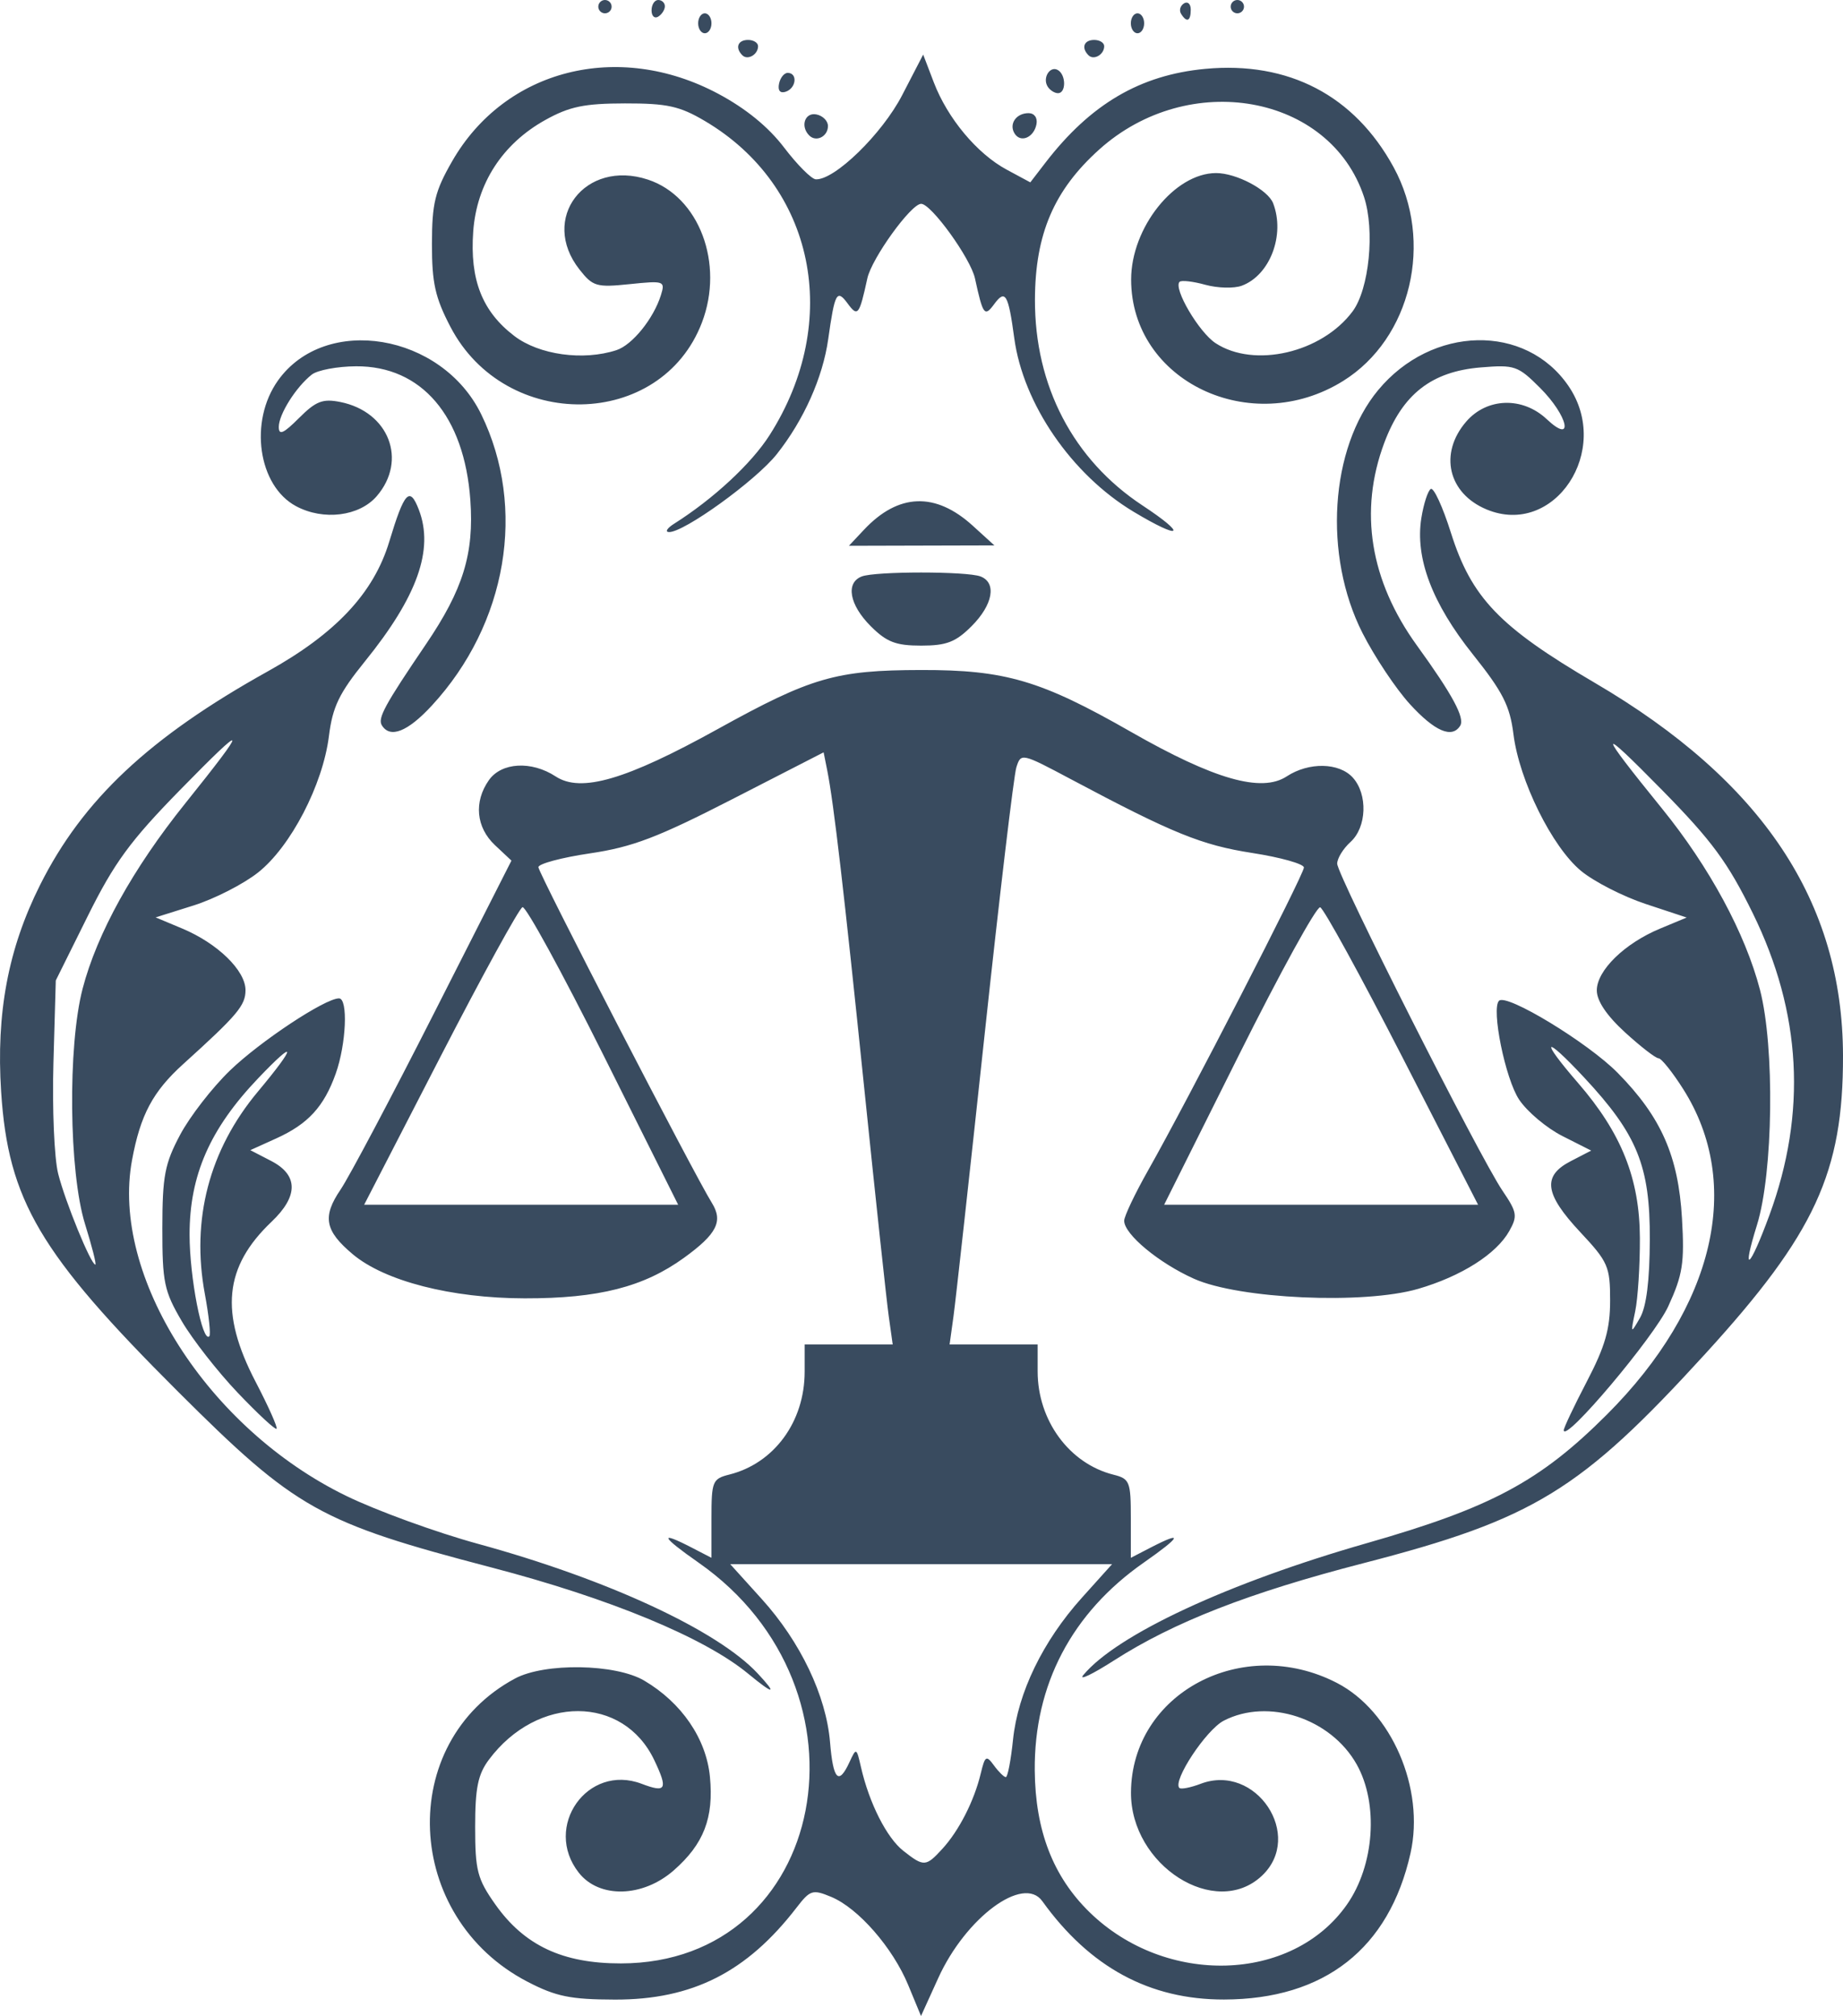 <svg xmlns="http://www.w3.org/2000/svg" height="302.891" width="276.865"><path d="M136.439 298.248c-2.331-5.636-7.518-11.574-11.578-13.256-2.793-1.157-3.148-1.045-5.212 1.633-7.46 9.683-15.651 13.827-27.27 13.8-6.68-.016-8.843-.457-13.119-2.673-18.683-9.684-19.779-35.953-1.9-45.561 4.467-2.401 15.102-2.232 19.414.309 5.625 3.315 9.325 8.729 9.875 14.45.594 6.175-.921 10.098-5.427 14.055-4.663 4.094-11.203 4.259-14.27.36-5.43-6.903 1.311-16.451 9.435-13.362 3.69 1.402 3.99.846 1.908-3.54-4.653-9.806-17.56-9.846-24.853-.078-1.645 2.203-2.062 4.248-2.062 10.102 0 6.543.326 7.804 3 11.6 4.37 6.204 10.128 8.915 18.907 8.903 31.054-.043 38.994-41.115 11.643-60.223-5.627-3.931-6.035-4.845-1-2.241l2.95 1.525v-5.917c0-5.589.15-5.955 2.689-6.592 6.73-1.69 11.31-7.943 11.31-15.443V202h13.228l-.596-4.25c-.328-2.337-1.96-17.525-3.628-33.75-3.091-30.089-4.635-43.362-5.608-48.233l-.547-2.734-13.674 7.016c-11.262 5.78-15.04 7.219-21.424 8.163-4.263.63-7.75 1.566-7.75 2.078 0 .887 23.4 46.176 26.053 50.423 1.73 2.772.766 4.68-4.17 8.257-6.066 4.394-12.822 6.115-23.943 6.097-11.012-.017-21.032-2.59-25.84-6.637-4.189-3.524-4.583-5.63-1.818-9.703 1.294-1.908 7.6-13.81 14.011-26.447l11.658-22.978-2.476-2.325c-2.838-2.667-3.2-6.498-.918-9.754 1.887-2.695 6.404-2.95 10.042-.566 3.798 2.488 10.546.516 24.323-7.11 14.074-7.79 17.755-8.86 30.578-8.883 12.636-.023 17.976 1.55 31.5 9.282 12.514 7.154 19.62 9.188 23.415 6.702 3.32-2.176 7.872-2.093 9.93.18 2.276 2.516 2.1 7.46-.345 9.672-1.1.995-2 2.463-2 3.26 0 1.744 21.376 44.04 24.826 49.126 2.198 3.238 2.294 3.81 1.024 6.072-1.94 3.458-7.213 6.8-13.697 8.686-8.139 2.366-26.862 1.523-33.653-1.515-5.296-2.369-10.5-6.69-10.5-8.72 0-.67 1.616-4.073 3.592-7.563 5.934-10.482 23.408-44.453 23.408-45.507 0-.54-3.488-1.522-7.75-2.184-7.633-1.185-11.942-2.938-27.25-11.083-7.422-3.949-7.507-3.967-8.197-1.781-.384 1.215-2.533 19.309-4.776 40.209-2.243 20.9-4.343 39.913-4.666 42.25l-.588 4.25h13.227v4.04c0 7.378 4.756 13.857 11.396 15.523 2.438.612 2.604 1.03 2.604 6.571v5.917l2.95-1.525c5.034-2.604 4.627-1.69-1 2.24-10.827 7.564-16.494 18.37-16.383 31.234.078 9.04 2.756 15.96 8.245 21.308 11.432 11.138 30.4 10.582 38.633-1.133 4.155-5.912 4.806-15.177 1.482-21.091-3.893-6.926-13.291-10.016-19.967-6.563-2.655 1.373-7.722 9.05-6.669 10.104.238.237 1.678-.043 3.202-.622 8.303-3.157 15.594 7.808 9.192 13.823-6.986 6.563-19.727-1.553-19.663-12.526.086-14.9 16.762-23.768 30.935-16.453 8.205 4.236 13.235 15.872 11.058 25.584-3.212 14.333-12.927 21.956-28.015 21.984-11.182.021-20.157-4.84-27.307-14.788-2.834-3.944-11.488 2.462-15.626 11.568l-2.588 5.696-1.92-4.643zm5.15-20.498c2.476-2.709 4.75-7.171 5.732-11.249.656-2.723.84-2.838 2-1.25.704.962 1.504 1.749 1.78 1.749.274 0 .76-2.528 1.079-5.617.73-7.071 4.483-14.813 10.338-21.325l4.547-5.058h-57.37l4.745 5.25c5.814 6.432 9.673 14.525 10.252 21.5.472 5.683 1.293 6.526 2.922 3 1.018-2.204 1.054-2.188 1.725.75 1.238 5.414 3.867 10.611 6.36 12.573 3.089 2.43 3.388 2.413 5.89-.323zM90.636 158.497c-6.181-12.377-11.645-22.367-12.141-22.202-.497.166-6.052 10.292-12.345 22.503L54.708 181h47.166l-11.238-22.503zm120.029.321c-6.258-12.2-11.81-22.326-12.34-22.503-.53-.176-6.02 9.805-12.201 22.182L174.886 181h47.156l-11.377-22.182zm-98.285 92.635c-6.572-5.422-20.78-11.304-38.5-15.938-25.894-6.772-29.4-8.737-47.128-26.423C5.954 188.344 1.225 180.327.17 164.028c-.765-11.812 1.053-21.481 5.836-31.037 6.42-12.828 16.428-22.222 34.22-32.122 10.216-5.684 15.912-11.764 18.244-19.472 2.28-7.54 3.077-8.4 4.453-4.81 2.29 5.975-.22 13.037-8.092 22.767-3.884 4.8-4.87 6.843-5.418 11.235-.915 7.324-5.738 16.614-10.642 20.498-2.195 1.738-6.555 3.967-9.69 4.953l-5.7 1.792 4 1.677c5.314 2.228 9.5 6.306 9.5 9.255 0 2.301-1.202 3.728-9.348 11.097-4.579 4.142-6.443 7.642-7.703 14.46-3.217 17.399 11.4 40.305 32.177 50.424 4.606 2.243 13.528 5.49 19.827 7.214 19.373 5.306 35.925 12.975 41.971 19.446 3.035 3.248 2.477 3.267-1.424.048zM12.775 183.91c-2.423-7.784-2.619-26.712-.367-35.359 2.166-8.312 7.549-18.037 15.41-27.834 9.663-12.044 9.478-12.504-.8-1.998-7.453 7.617-9.858 10.904-13.83 18.905l-4.808 9.684-.354 12.402c-.195 6.822.124 14.303.709 16.626C9.795 180.547 13.66 190 14.322 190c.191 0-.505-2.74-1.547-6.09zm149.959 67.765c5.052-6.088 21.78-13.87 42.646-19.84 18.635-5.332 25.989-9.275 36.02-19.311 16.19-16.197 20.508-34.628 11.457-48.9-1.613-2.544-3.28-4.625-3.705-4.625-.425 0-2.685-1.748-5.022-3.884-2.767-2.53-4.25-4.733-4.25-6.313 0-2.994 4.16-7.06 9.5-9.283l4-1.665-6.153-2.036c-3.385-1.12-7.752-3.353-9.705-4.963-4.352-3.587-9.29-13.564-10.162-20.533-.535-4.275-1.596-6.364-6.094-12-6.13-7.681-8.703-14.488-7.744-20.489.342-2.133.978-4.1 1.415-4.37.437-.27 1.795 2.678 3.017 6.55 3.09 9.792 7.28 14.17 21.603 22.564 25.21 14.777 37.26 32.875 37.308 56.036.037 17.513-4.216 26.735-20.62 44.713-18.827 20.634-25.812 24.914-51.481 31.546-17.102 4.419-28.39 8.82-37.373 14.573-3.294 2.11-5.39 3.113-4.657 2.23zm103.072-69.095c5.655-15.407 4.83-30.447-2.489-45.36-3.755-7.653-6.142-10.897-13.614-18.5-9.82-9.994-9.823-9.312-.017 2.777 7.101 8.754 12.502 18.747 14.707 27.213 2.232 8.57 1.99 27.493-.451 35.338-2.377 7.637-1.113 6.641 1.864-1.468zM35.719 209.257c-3.013-3.166-6.798-8.007-8.41-10.757-2.655-4.531-2.928-5.843-2.92-14 .008-7.812.36-9.66 2.668-14 1.462-2.75 4.833-7.099 7.49-9.664C39.108 156.435 48.833 150 50.925 150c1.39 0 1.09 6.878-.493 11.316-1.771 4.966-4.156 7.561-8.94 9.727l-3.89 1.761 3.14 1.624c4.084 2.112 4.102 5.283.05 9.135-7.116 6.765-7.805 13.658-2.403 24.023 1.93 3.702 3.352 6.888 3.16 7.08-.192.192-2.815-2.242-5.829-5.409zm-4.944-14.838c-2.082-11.203.66-21.667 7.974-30.419 5.83-6.978 5.852-8.098.038-2-7.257 7.612-10.309 14.57-10.308 23.5 0 6.39 1.926 16.308 2.964 15.27.237-.237-.063-3.095-.668-6.35zm204.138 20.473c-.018-.334 1.542-3.63 3.467-7.323 2.755-5.285 3.5-7.879 3.5-12.185 0-5.103-.301-5.792-4.5-10.28-5.354-5.725-5.715-8.424-1.422-10.644l3.078-1.592-4.32-2.184c-2.376-1.201-5.307-3.67-6.512-5.484-2.069-3.114-4.209-13.649-3.015-14.842 1.133-1.133 13.363 6.298 17.828 10.833 6.53 6.633 9.117 12.493 9.66 21.88.388 6.686.113 8.445-2.06 13.191-2.105 4.6-15.596 20.603-15.704 18.63zm12.931-28.675c.043-11.04-1.875-15.764-9.885-24.352-6.06-6.499-6.73-5.893-.912.824 6.539 7.549 9.27 14.393 9.305 23.311.015 4.125-.3 9.075-.7 11-.712 3.428-.697 3.448.715 1 .964-1.671 1.454-5.576 1.477-11.783zM57.363 108.973c-.654-1.059.424-3.04 6.618-12.167 5.597-8.247 7.252-13.624 6.676-21.68-.904-12.63-7.337-20.156-17.175-20.094-2.806.017-5.798.58-6.648 1.25-2.37 1.868-4.954 5.969-4.954 7.864 0 1.307.703.997 3.04-1.34 2.54-2.54 3.56-2.936 6.202-2.408 7.298 1.46 10.121 8.743 5.48 14.139-2.619 3.044-8.01 3.718-12.125 1.515-5.706-3.054-7.099-12.73-2.718-18.882 7.113-9.99 24.604-7.08 30.533 5.079 6.856 14.057 3.896 31.502-7.425 43.765-3.628 3.93-6.262 4.969-7.504 2.959zm154.453-3.166c-2.108-2.306-5.319-7.12-7.134-10.698-5.922-11.665-4.888-27.76 2.343-36.488 8.073-9.746 22.168-10.052 28.605-.622 6.588 9.652-2.14 22.79-12.315 18.538-5.78-2.415-7.173-8.405-3.065-13.181 3.115-3.622 8.474-3.79 12.103-.382 4.166 3.915 3.24-.462-.995-4.696-3.33-3.33-3.818-3.497-8.928-3.074-7.38.612-11.744 4.027-14.476 11.328-3.835 10.249-2.147 20.704 4.918 30.468 5.323 7.357 7.213 10.86 6.49 12.03-1.218 1.97-3.812.861-7.546-3.223zm-81.013-11.73c-3.21-3.21-3.805-6.525-1.341-7.47 2.053-.788 15.783-.788 17.836 0 2.464.945 1.869 4.26-1.341 7.47C143.564 96.47 142.19 97 138.38 97s-5.184-.53-7.577-2.923zm-.999-14.497c5.16-5.491 10.724-5.692 16.334-.588l3.242 2.95-10.924.029L127.53 82l2.273-2.42zm-28.54-.889c5.917-3.742 11.632-9.046 14.353-13.321 10.94-17.185 6.76-37.458-9.73-47.192-3.791-2.239-5.66-2.65-12-2.641-6.11.008-8.336.471-11.963 2.487-6.447 3.583-10.314 9.562-10.834 16.753-.525 7.256 1.35 12.024 6.18 15.707 3.722 2.839 10.344 3.756 15.334 2.125 2.39-.781 5.592-4.75 6.69-8.291.652-2.1.473-2.162-4.7-1.628-4.989.515-5.533.356-7.545-2.202-6.013-7.645.83-16.624 10.289-13.502 7.69 2.538 11.494 12.613 8.108 21.48-6.138 16.073-29.505 16.478-37.772.654-2.302-4.407-2.792-6.604-2.785-12.484.008-6.1.448-7.9 3.029-12.4C75.857 10.393 92.856 6.073 107.88 14.08c4.154 2.214 7.555 4.99 9.912 8.088 1.973 2.594 4.115 4.743 4.76 4.774 2.823.137 9.959-6.814 12.973-12.638l3.16-6.104 1.59 4.162c2.067 5.414 6.501 10.728 10.951 13.124l3.552 1.913 2.268-2.95c6.773-8.807 14.234-13.189 24.01-14.102 12.536-1.17 22.424 3.996 28.308 14.793 6.079 11.152 2.631 25.73-7.59 32.096-13.851 8.627-31.85.017-31.85-15.237 0-7.799 6.529-15.986 12.756-15.996 3.043-.005 7.8 2.513 8.579 4.54 1.826 4.76-.48 10.818-4.714 12.384-1.167.432-3.636.367-5.487-.144-1.851-.512-3.587-.709-3.857-.438-.972.971 2.904 7.571 5.41 9.213 5.8 3.8 15.944 1.45 20.579-4.768 2.493-3.345 3.376-12.182 1.719-17.204-5.092-15.427-26.316-19.227-39.78-7.122-6.797 6.112-9.622 12.706-9.654 22.535-.043 12.976 5.754 24.082 16.149 30.938 6.889 4.545 5.867 5.274-1.331.95-9.304-5.587-16.592-16.198-17.928-26.1-.892-6.607-1.34-7.366-3.01-5.098-1.454 1.976-1.684 1.668-2.89-3.861-.659-3.017-6.567-11.205-8.085-11.205-1.518 0-7.426 8.188-8.084 11.205-1.21 5.547-1.437 5.836-2.96 3.768-1.621-2.203-1.932-1.632-2.918 5.36-.812 5.765-3.673 12.163-7.725 17.278-3.144 3.97-14.025 11.824-16.218 11.706-.602-.032-.247-.595.789-1.25zm20.303-58.337c-1.373-1.374-.66-3.496 1.063-3.164.962.186 1.75.969 1.75 1.74 0 1.58-1.764 2.472-2.813 1.424zm30.846-.301c-.88-1.423.242-3.053 2.1-3.053.875 0 1.377.703 1.19 1.667-.39 2.009-2.386 2.85-3.29 1.386zm-35.379-7.49c.19-.918.796-1.645 1.346-1.616 1.484.079 1.212 2.316-.346 2.835-.84.28-1.216-.177-1-1.22zM157.38 13c-.816-1.32.38-3.192 1.569-2.457 1.215.75 1.207 3.457-.01 3.457-.518 0-1.22-.45-1.56-1zm-45.86-4.694C110.392 7.18 110.833 6 112.38 6c.825 0 1.5.423 1.5.941 0 1.261-1.562 2.164-2.36 1.365zm52 0C162.392 7.18 162.833 6 164.38 6c.825 0 1.5.423 1.5.941 0 1.261-1.562 2.164-2.36 1.365zM104.88 3.5c0-.825.45-1.5 1-1.5s1 .675 1 1.5-.45 1.5-1 1.5-1-.675-1-1.5zm65 0c0-.825.45-1.5 1-1.5s1 .675 1 1.5-.45 1.5-1 1.5-1-.675-1-1.5zm-72-1.941c0-.857.45-1.559 1-1.559s1 .423 1 .941-.45 1.22-1 1.559c-.55.34-1-.084-1-.941zm79.543.51c-.317-.512-.118-1.213.44-1.559.56-.345 1.017.074 1.017.931 0 1.757-.6 2.015-1.457.628zM89.88 1c0-.55.45-1 1-1s1 .45 1 1-.45 1-1 1-1-.45-1-1zm95 0c0-.55.45-1 1-1s1 .45 1 1-.45 1-1 1-1-.45-1-1z" fill="#394b5f"/></svg>